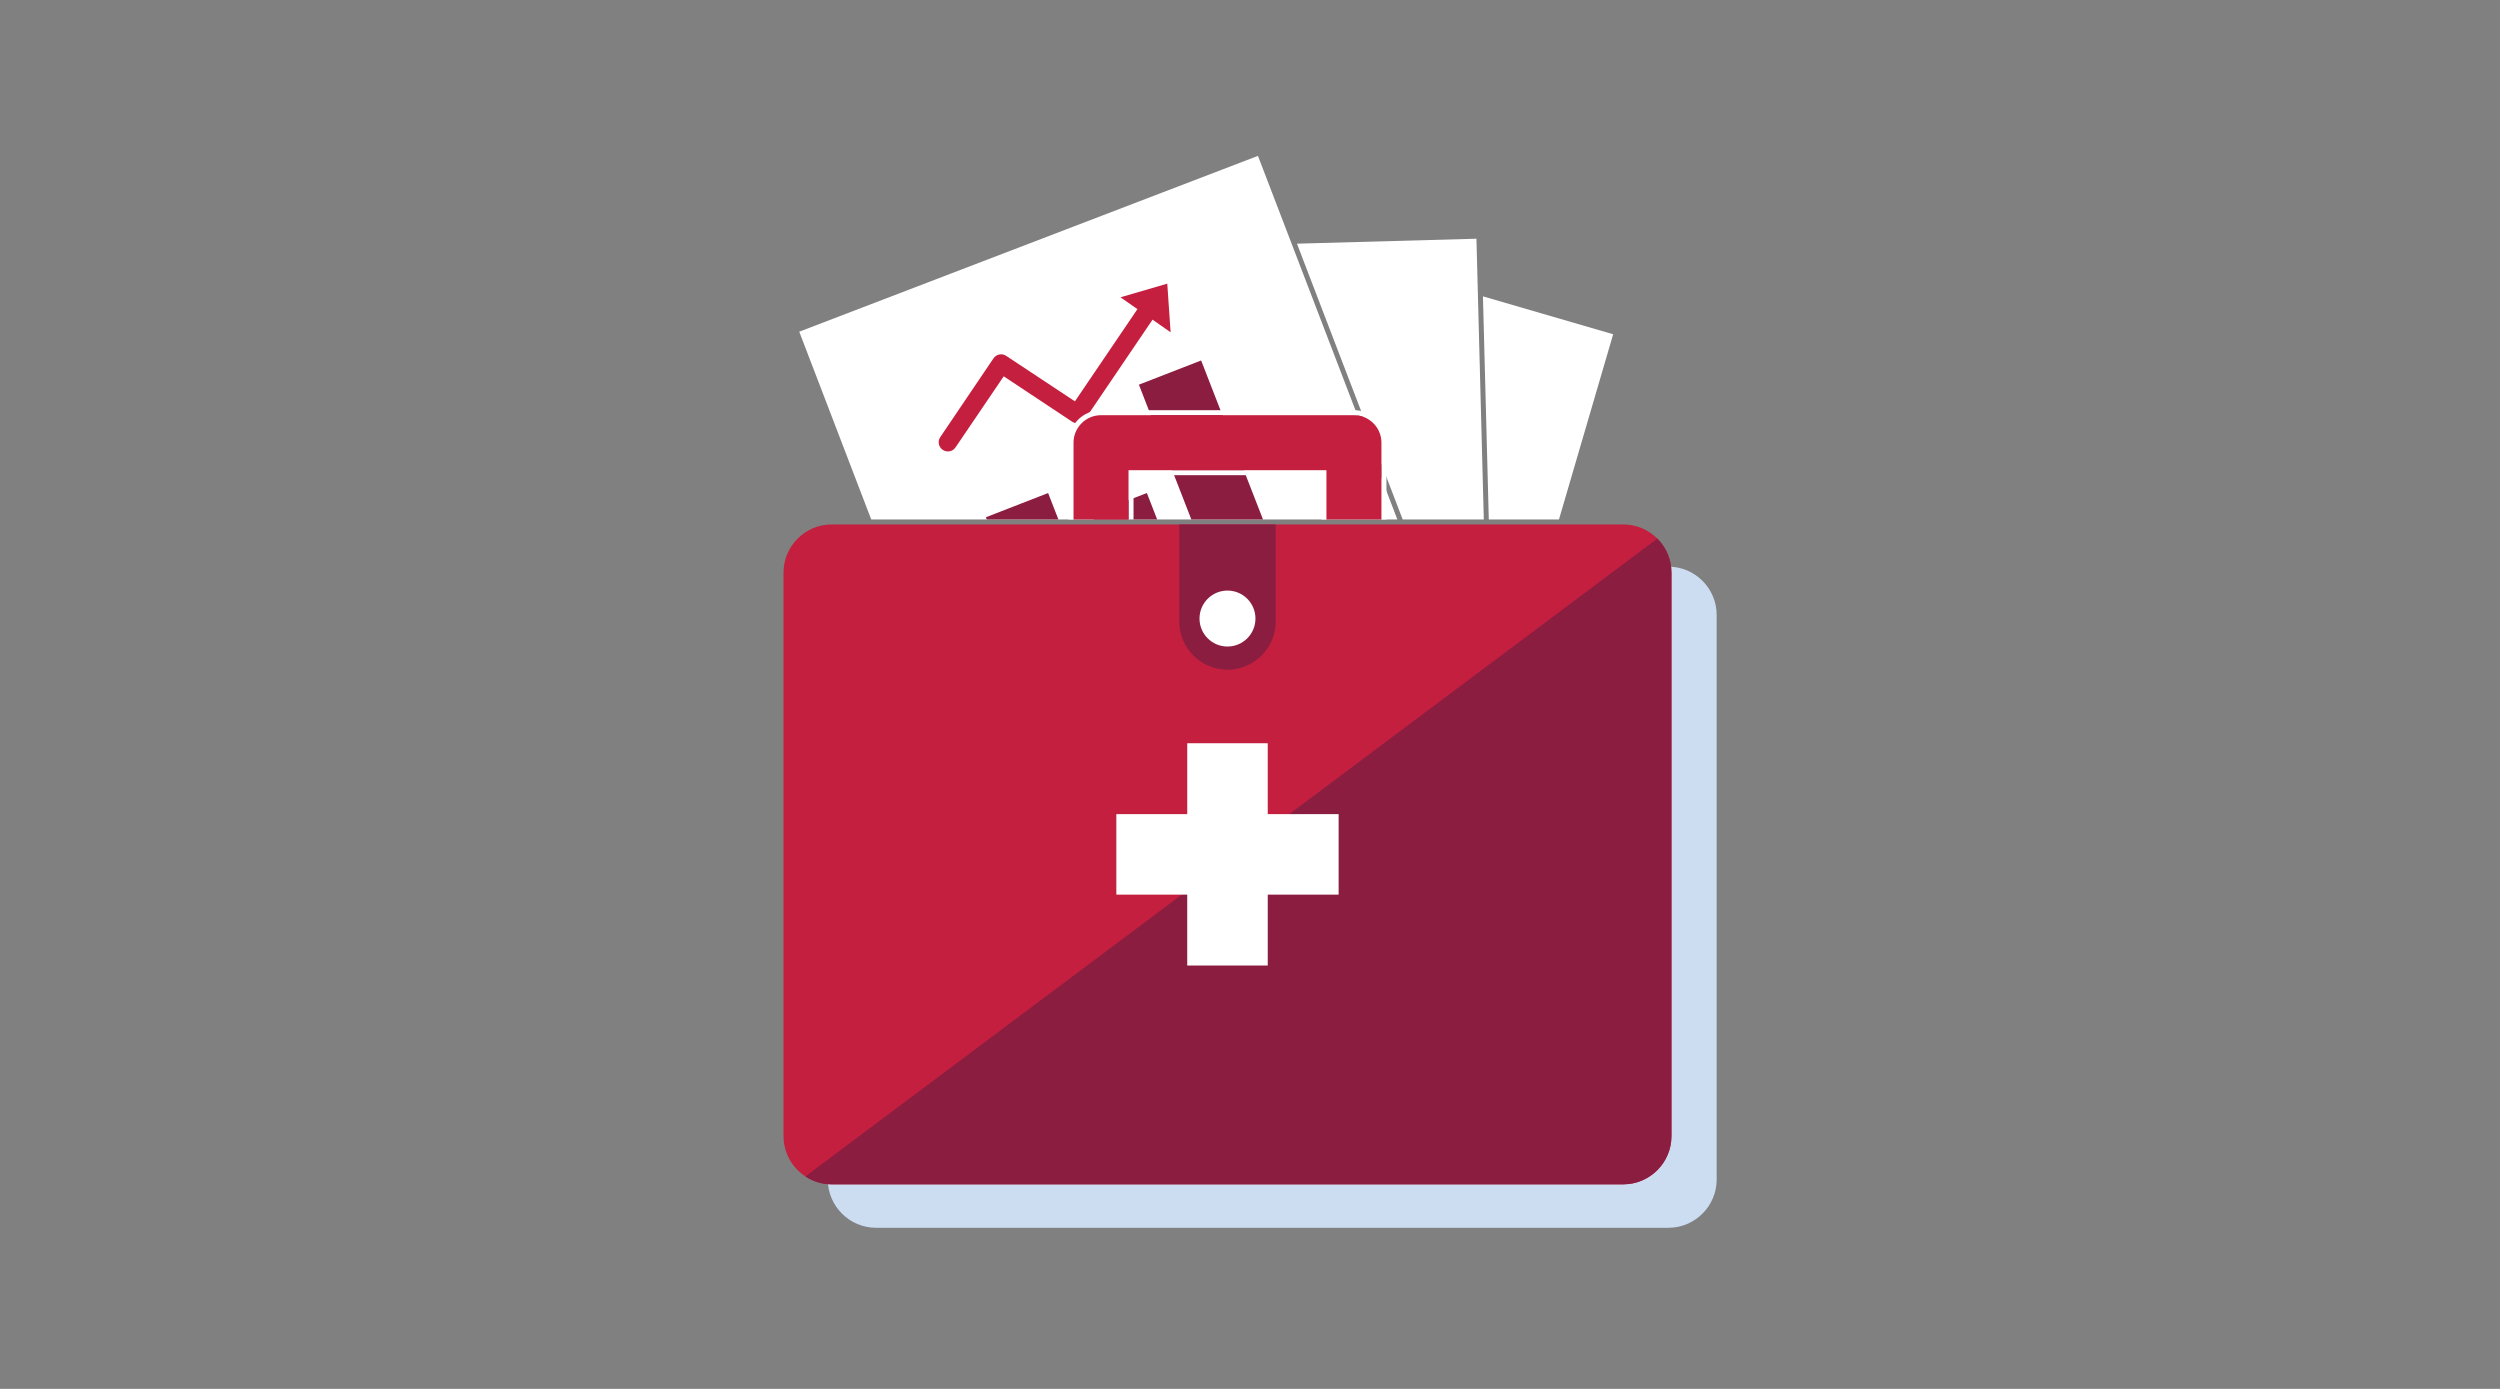 <?xml version="1.0" encoding="UTF-8"?>
<svg width="450px" height="250px" viewBox="0 0 450 250" version="1.1" xmlns="http://www.w3.org/2000/svg" xmlns:xlink="http://www.w3.org/1999/xlink">
    <rect x="0" y="0" width="450" height="250" fill="#808080" stroke="none"/>
    <!-- Generator: Sketch 62 (91390) - https://sketch.com -->
    <title>Illustrations/Blue/Objects/financial-health-check-450x250</title>
    <desc>Created with Sketch.</desc>
    <g id="Illustrations/Blue/Objects/financial-health-check-450x250" stroke="none" stroke-width="1" fill="none" fill-rule="evenodd">
        <path d="M300.323,221 L157.677,221 C152.905,221 149,217.093 149,212.317 L149,110.684 C149,105.908 152.905,102 157.677,102 L300.323,102 C305.096,102 309,105.908 309,110.684 L309,212.317 C309,217.093 305.096,221 300.323,221" id="Shadow" fill="#CCDDF2"></path>
        <g id="Art" transform="translate(141, 28)">
            <polygon id="Fill-4" fill="#FFFFFF" points="126.984 65.498 139.615 65.498 149.369 32.168 125.931 25.342"></polygon>
            <polygon id="Fill-5" fill="#FFFFFF" points="92.454 15.861 111.482 65.498 126.084 65.498 124.758 14.97"></polygon>
            <polygon id="Fill-6" fill="#FFFFFF" points="2.865 31.706 15.82 65.498 110.519 65.498 85.43 0.054"></polygon>
            <polygon id="Fill-7" fill="#8B1D41" points="36.46 65.105 36.613 65.498 49.51 65.498 47.661 60.747"></polygon>
            <polygon id="Fill-8" fill="#8B1D41" points="55.552 64.587 55.906 65.498 67.287 65.498 65.436 60.741"></polygon>
            <polygon id="Fill-9" fill="#8B1D41" points="64.002 41.241 73.439 65.498 86.337 65.498 75.203 36.883"></polygon>
            <path d="M69.71,31.81 L69.109,23.056 L60.685,25.513 L63.739,27.644 L52.486,44.241 L40.1,36.047 C39.347,35.549 38.322,35.758 37.823,36.511 L28.246,50.682 C27.739,51.43 27.936,52.457 28.684,52.964 L28.707,52.98 C29.454,53.486 30.481,53.29 30.988,52.542 L39.671,39.736 C39.671,39.736 51.946,47.879 51.997,47.914 C52.751,48.425 53.786,48.227 54.298,47.473 L66.457,29.54 L69.71,31.81 Z" id="Fill-10" fill="#C41F3E"></path>
            <g id="Group-28" transform="translate(0, 45.45)">
                <path d="M151.194,139.728 L8.7,139.728 C3.933,139.728 0.032,135.828 0.032,131.061 L0.032,29.616 C0.032,24.848 3.933,20.948 8.7,20.948 L151.194,20.948 C155.961,20.948 159.861,24.848 159.861,29.616 L159.861,131.061 C159.861,135.828 155.961,139.728 151.194,139.728" id="Fill-12" fill="#C41F3E"></path>
                <path d="M151.194,139.728 C155.961,139.728 159.861,135.828 159.861,131.061 L159.861,29.616 C159.861,27.233 158.887,25.068 157.318,23.497 L3.993,138.289 L3.968,138.307 C5.331,139.202 6.956,139.728 8.7,139.728 L151.194,139.728 Z" id="Fill-14" fill="#8B1D41"></path>
                <path d="M79.947,47.094 L79.947,47.094 C75.152,47.094 71.265,43.206 71.265,38.412 L71.265,20.948 L88.628,20.948 L88.628,38.412 C88.628,43.206 84.742,47.094 79.947,47.094" id="Fill-16" fill="#8B1D41"></path>
                <polygon id="Fill-18" fill="#FFFFFF" points="99.952 73.093 87.192 73.093 87.192 60.333 72.702 60.333 72.702 73.093 59.941 73.093 59.941 87.583 72.702 87.583 72.702 100.344 87.192 100.344 87.192 87.583 99.952 87.583"></polygon>
                <path d="M84.983,37.889 C84.983,40.67 82.728,42.925 79.947,42.925 C77.165,42.925 74.911,40.67 74.911,37.889 C74.911,35.108 77.165,32.853 79.947,32.853 C82.728,32.853 84.983,35.108 84.983,37.889" id="Fill-20" fill="#FFFFFF"></path>
                <polygon id="Fill-22" fill="#FFFFFF" points="97.758 11.183 62.135 11.183 62.135 20.048 63.035 20.048 63.035 12.083 96.858 12.083 96.858 20.048 97.758 20.048"></polygon>
                <path d="M102.708,0.383 L57.185,0.383 C53.96,0.383 51.335,3.007 51.335,6.233 L51.335,20.048 L52.235,20.048 L52.235,6.233 C52.235,3.504 54.456,1.283 57.185,1.283 L102.708,1.283 C105.437,1.283 107.658,3.504 107.658,6.233 L107.658,20.048 L108.558,20.048 L108.558,6.233 C108.558,3.007 105.934,0.383 102.708,0.383" id="Fill-24" fill="#FFFFFF"></path>
                <path d="M62.135,11.183 L97.758,11.183 L97.758,20.048 L107.658,20.048 L107.658,6.233 C107.658,3.504 105.438,1.283 102.708,1.283 L57.185,1.283 C54.456,1.283 52.235,3.504 52.235,6.233 L52.235,20.048 L62.135,20.048 L62.135,11.183 Z" id="Fill-26" fill="#C41F3E"></path>
            </g>
        </g>
    </g>
</svg>